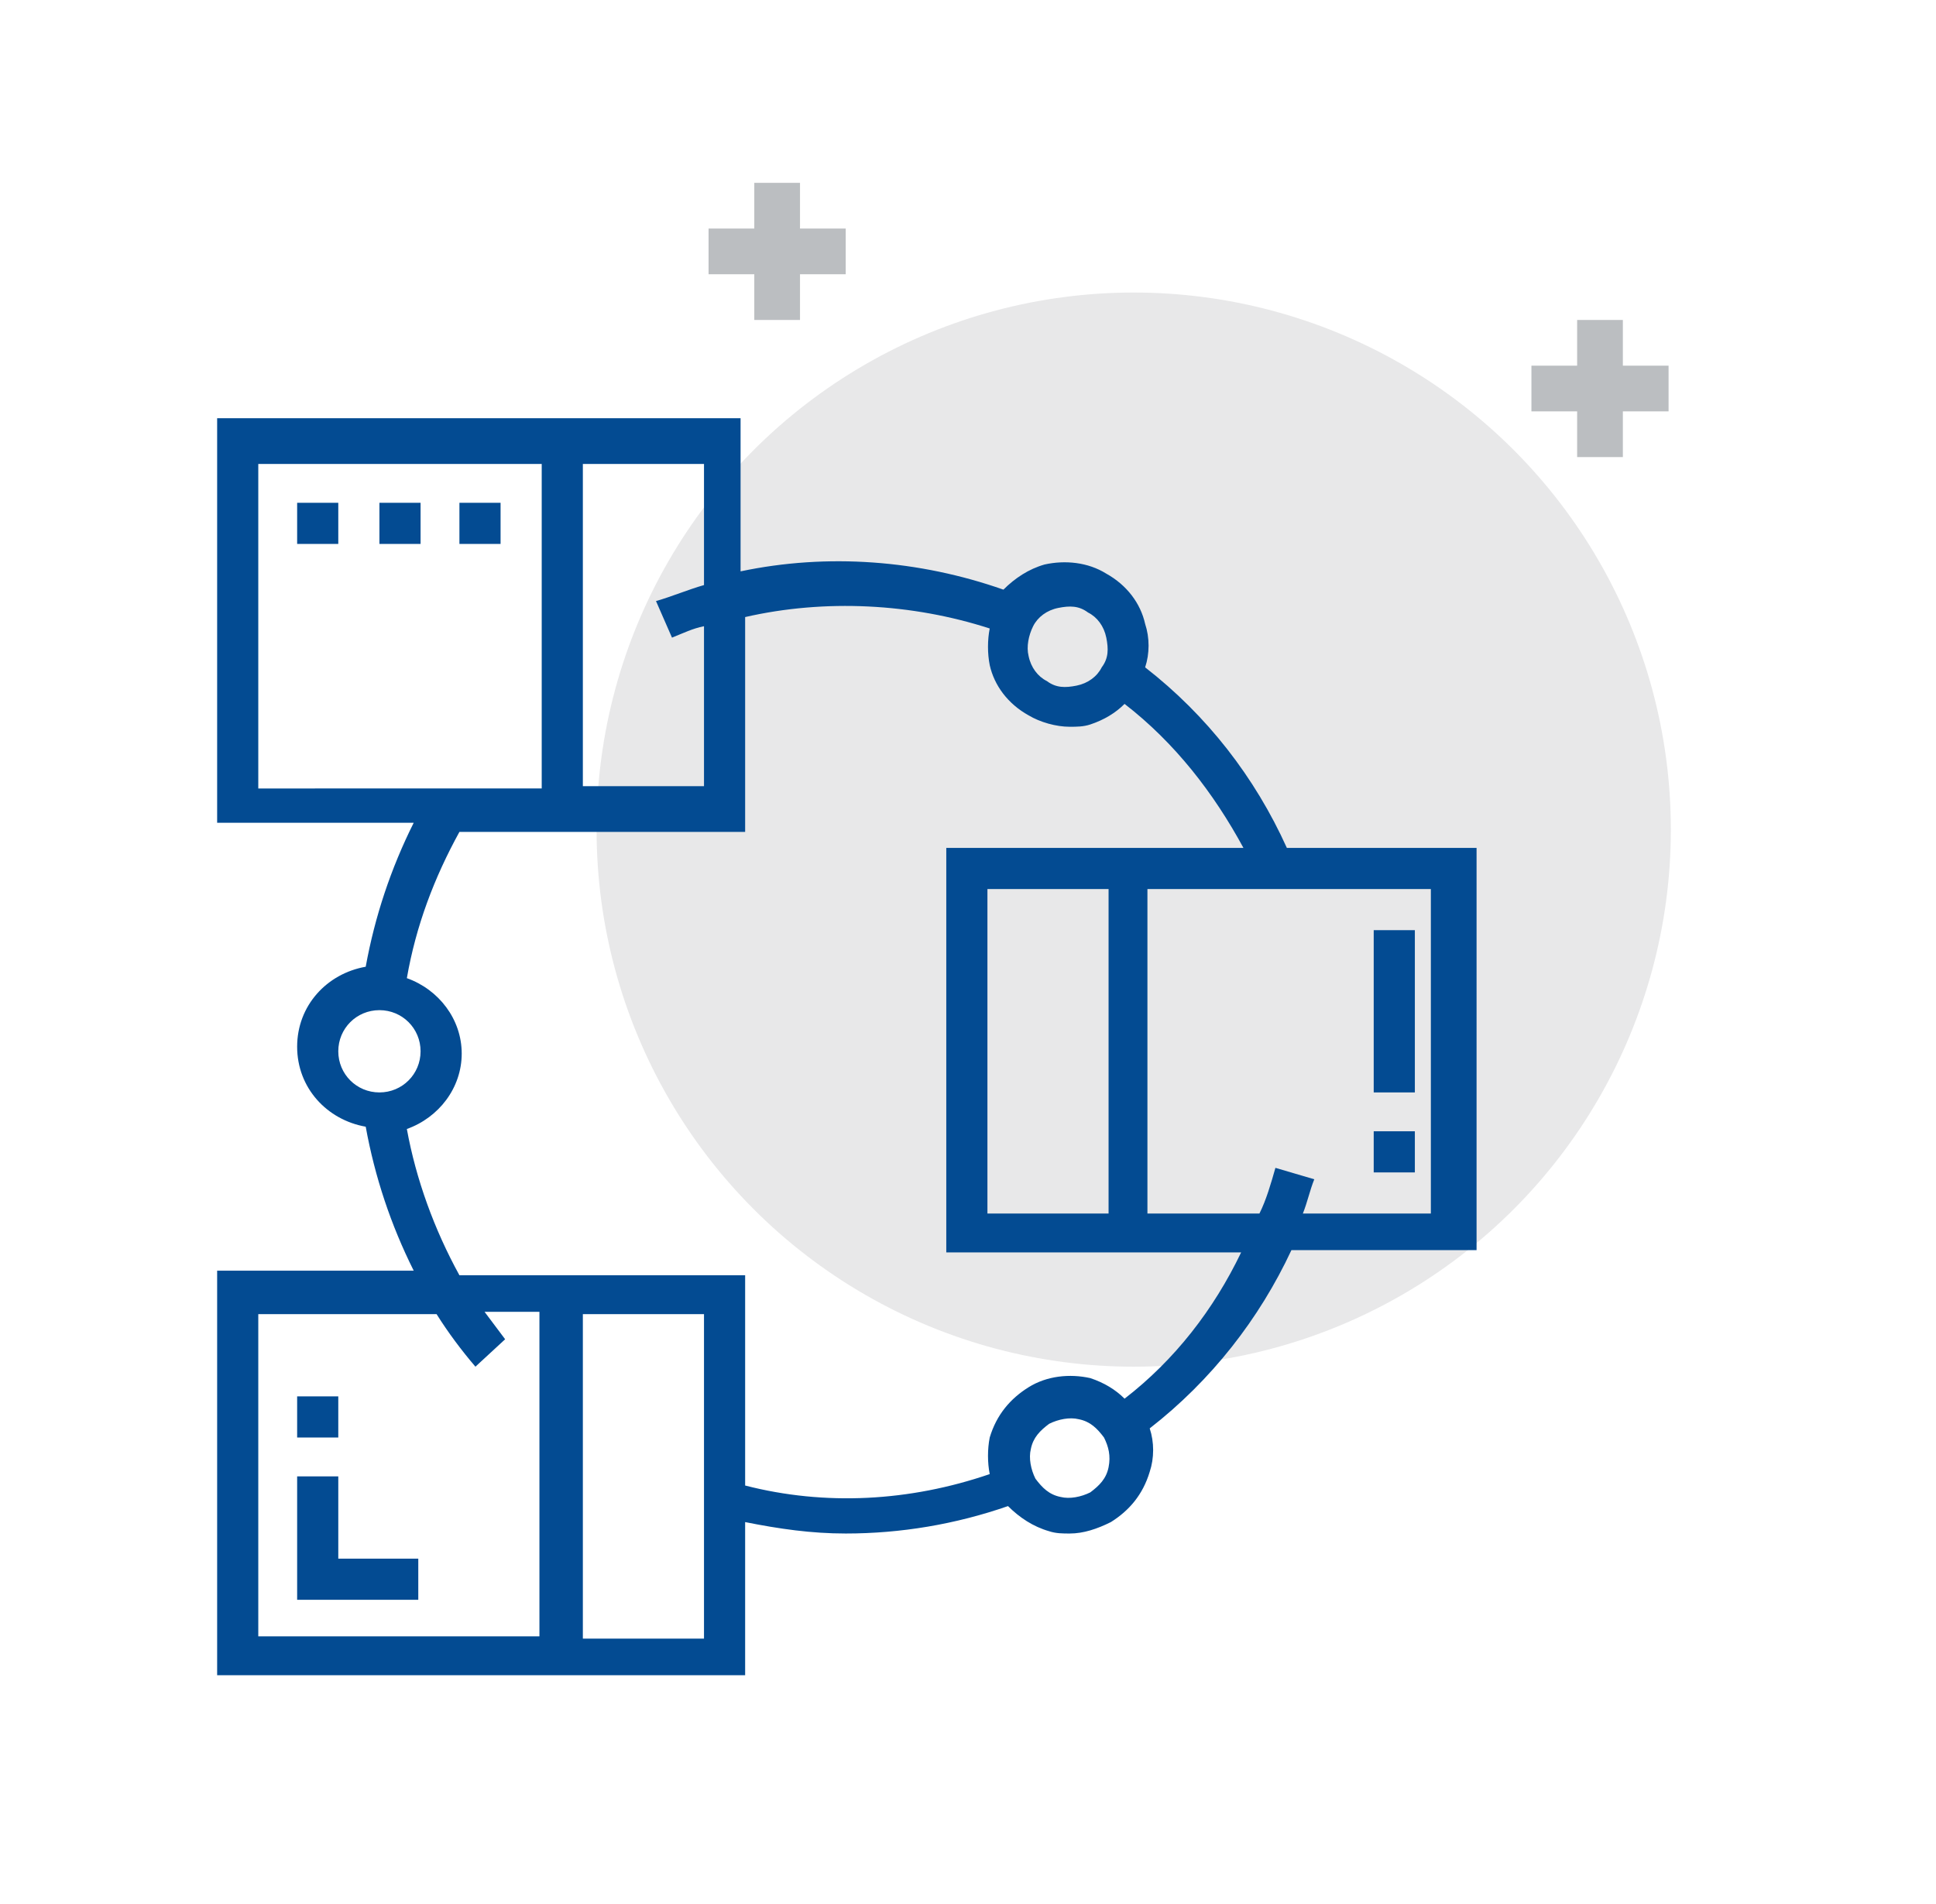 <?xml version="1.0" encoding="UTF-8"?> <!-- Generator: Adobe Illustrator 22.0.1, SVG Export Plug-In . SVG Version: 6.00 Build 0) --> <svg xmlns="http://www.w3.org/2000/svg" xmlns:xlink="http://www.w3.org/1999/xlink" id="Слой_1" x="0px" y="0px" viewBox="0 0 84.7 83.3" style="enable-background:new 0 0 84.7 83.3;" xml:space="preserve"> <style type="text/css"> .st0{fill:#E8E8E9;} .st1{fill:none;stroke:#BBBEC1;stroke-width:2;stroke-miterlimit:10;} .st2{fill:#034B92;} </style> <g> <circle class="st0" cx="49.6" cy="36.3" r="23.5"></circle> <g> <line class="st1" x1="34" y1="8" x2="34" y2="14"></line> <line class="st1" x1="31" y1="11" x2="37" y2="11"></line> </g> <g> <line class="st1" x1="70" y1="14" x2="70" y2="20"></line> <line class="st1" x1="67" y1="17" x2="73" y2="17"></line> </g> </g> <g> <path class="st2" d="M64.5,37.1h-8.2c-1.4-3.1-3.5-5.8-6.2-7.9c0.2-0.6,0.2-1.3,0-1.9c-0.2-0.9-0.8-1.7-1.7-2.2 c-0.8-0.5-1.8-0.6-2.7-0.4c-0.7,0.2-1.3,0.6-1.8,1.1c-3.7-1.3-7.7-1.6-11.5-0.8v-6.7H9.5v17.7h8.6c-1,2-1.7,4.1-2.1,6.3 c-1.7,0.3-3,1.7-3,3.5c0,1.8,1.3,3.2,3,3.5c0.4,2.2,1.1,4.3,2.1,6.3H9.5v17.7h23.1v-6.7c1.5,0.3,2.9,0.5,4.4,0.5 c2.4,0,4.8-0.4,7.1-1.2c0.5,0.5,1.1,0.9,1.8,1.1c0.3,0.1,0.6,0.1,0.9,0.1c0.6,0,1.2-0.2,1.8-0.5c0.8-0.5,1.4-1.2,1.7-2.2 c0.2-0.6,0.2-1.3,0-1.9c2.7-2.1,4.8-4.8,6.2-7.8h8.1V37.1z M45.2,27.4c0.2-0.4,0.6-0.7,1.1-0.8c0.5-0.1,0.9-0.1,1.3,0.2 c0.4,0.2,0.7,0.6,0.8,1.1c0.1,0.5,0.1,0.9-0.2,1.3c-0.2,0.4-0.6,0.7-1.1,0.8c-0.5,0.1-0.9,0.1-1.3-0.2c-0.4-0.2-0.7-0.6-0.8-1.1 C44.9,28.3,45,27.8,45.2,27.4L45.2,27.4z M30.8,25.6c-0.7,0.2-1.4,0.5-2.1,0.7l0.7,1.6c0.5-0.2,0.9-0.4,1.4-0.5v7h-5.3V20.3h5.3 L30.8,25.6L30.8,25.6z M11.3,20.3h12.4v14.2H11.3V20.3z M14.8,46c0-1,0.8-1.8,1.8-1.8s1.8,0.8,1.8,1.8c0,1-0.8,1.8-1.8,1.8 C15.6,47.8,14.8,47,14.8,46z M11.3,57.5h7.8c0.5,0.8,1.1,1.6,1.7,2.3l1.3-1.2c-0.3-0.4-0.6-0.8-0.9-1.2h2.4v14.2H11.3V57.5z M30.8,71.7h-5.3V57.5h5.3V71.7z M48.5,64.2c-0.1,0.5-0.4,0.8-0.8,1.1c-0.4,0.2-0.9,0.3-1.3,0.2c-0.5-0.1-0.8-0.4-1.1-0.8 c-0.2-0.4-0.3-0.9-0.2-1.3c0.1-0.5,0.4-0.8,0.8-1.1c0.4-0.2,0.9-0.3,1.3-0.2c0.5,0.1,0.8,0.4,1.1,0.8 C48.5,63.3,48.6,63.7,48.5,64.2z M49.2,61.2c-0.4-0.4-0.9-0.7-1.5-0.9c-0.9-0.2-1.9-0.1-2.7,0.4c-0.8,0.5-1.4,1.2-1.7,2.2 c-0.1,0.5-0.1,1.1,0,1.6c-3.5,1.2-7.2,1.4-10.7,0.5v-9.2H20.1c-1.1-2-1.9-4.2-2.3-6.4c1.4-0.5,2.4-1.8,2.4-3.3c0-1.5-1-2.8-2.4-3.3 c0.4-2.3,1.2-4.4,2.3-6.4h12.5V27c3.5-0.8,7.3-0.6,10.7,0.5c-0.1,0.5-0.1,1.1,0,1.6c0.2,0.9,0.8,1.7,1.7,2.2 c0.5,0.3,1.2,0.5,1.8,0.5c0.3,0,0.6,0,0.9-0.1c0.6-0.2,1.1-0.5,1.5-0.9c2.2,1.7,3.9,3.9,5.2,6.3H41.4v17.7h12.9 C53.1,57.3,51.4,59.5,49.2,61.2z M43.2,53.1V38.9h5.3v14.2H43.2z M62.7,53.1h-5.7c0.2-0.5,0.3-1,0.5-1.5l-1.7-0.5 c-0.2,0.7-0.4,1.4-0.7,2h-4.9V38.9h12.4V53.1z"></path> <path class="st2" d="M14.8,64.6H13V70h5.3v-1.8h-3.5V64.6z"></path> <path class="st2" d="M13,61.1h1.8v1.8H13V61.1z"></path> <path class="st2" d="M13,22h1.8v1.8H13V22z"></path> <path class="st2" d="M16.6,22h1.8v1.8h-1.8V22z"></path> <path class="st2" d="M20.1,22h1.8v1.8h-1.8V22z"></path> <path class="st2" d="M60.1,49.5h1.8v1.8h-1.8V49.5z"></path> <path class="st2" d="M60.1,40.7h1.8v7.1h-1.8V40.7z"></path> </g> </svg> 